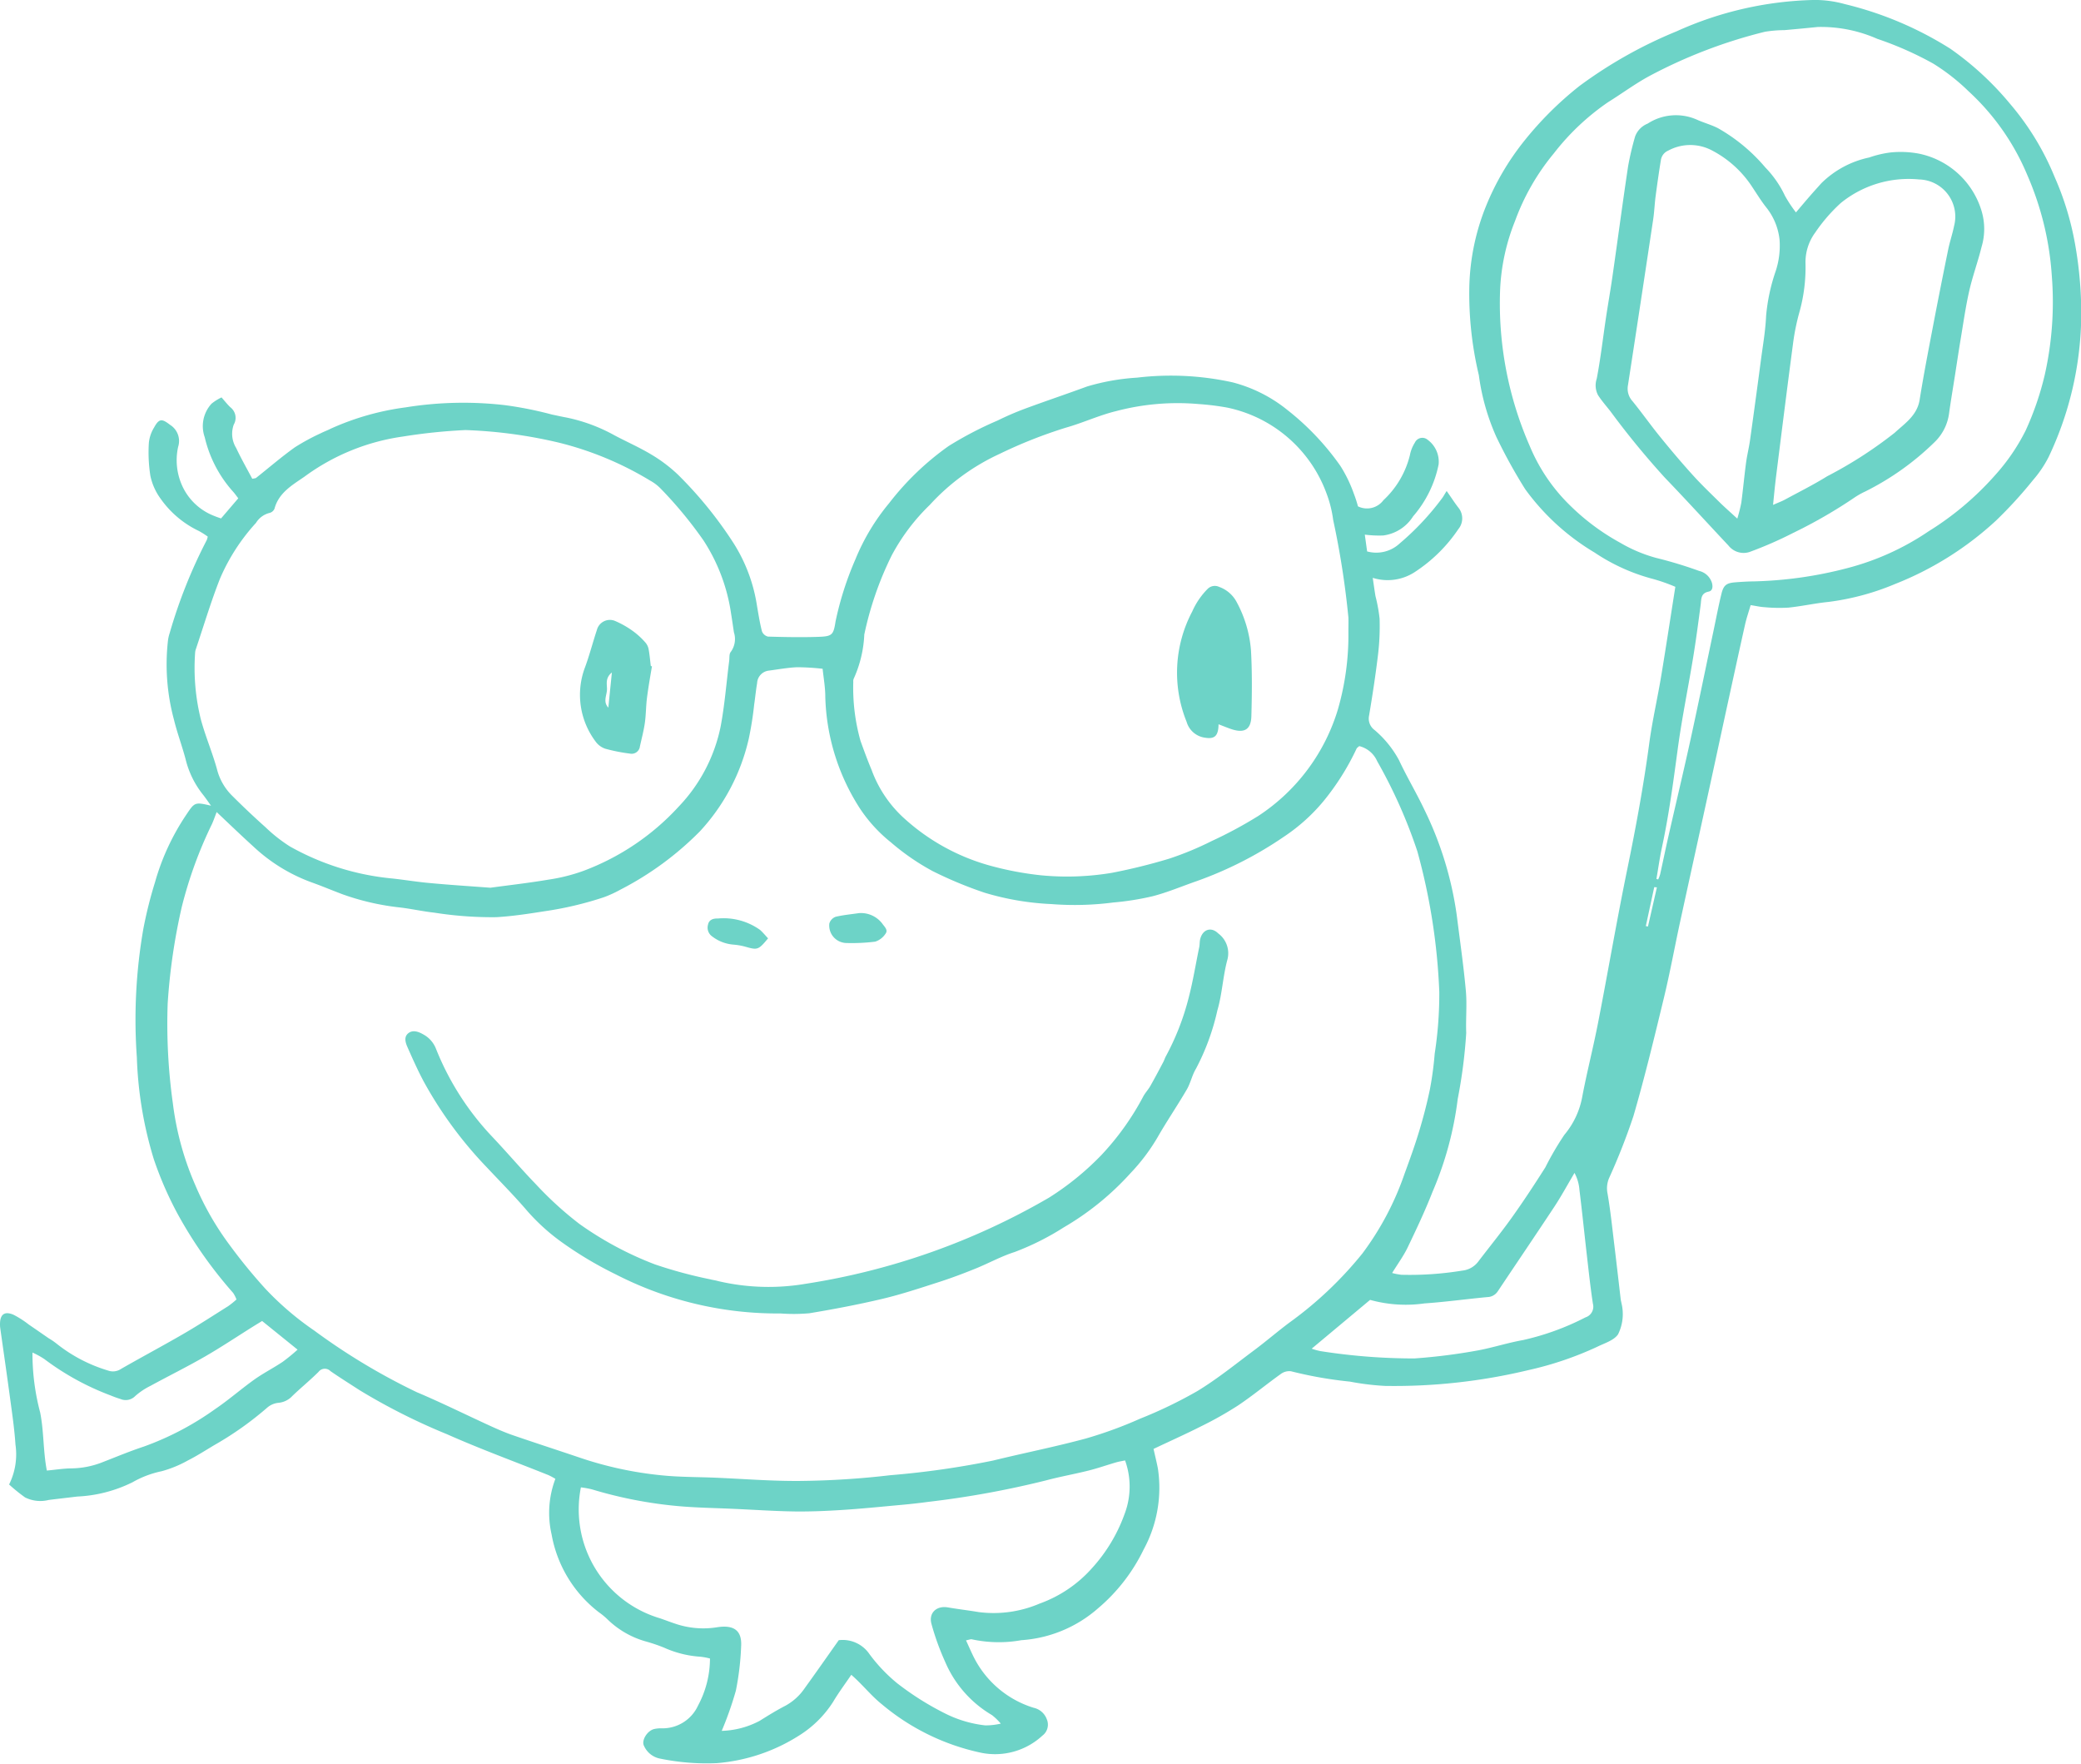 <svg xmlns="http://www.w3.org/2000/svg" width="118" height="100.001" viewBox="0 0 118 100.001">
  <g id="グループ_2481" data-name="グループ 2481" transform="translate(-149.711 -257.687)">
    <path id="パス_3480" data-name="パス 3480" d="M215.121,339.839c.086.385.174.741.245,1.1a7.319,7.319,0,0,1-.809,4.608,10.146,10.146,0,0,1-2.591,3.337,7.325,7.325,0,0,1-4.344,1.8,7.207,7.207,0,0,1-2.792-.047c-.071-.023-.166.024-.343.056.157.341.289.649.438.948a5.671,5.671,0,0,0,3.393,2.874,1.025,1.025,0,0,1,.749.649.777.777,0,0,1-.249.932,3.951,3.951,0,0,1-3.481.969,12.894,12.894,0,0,1-5.619-2.745c-.615-.491-1.086-1.108-1.736-1.674-.357.528-.72,1.011-1.027,1.529a6.148,6.148,0,0,1-1.927,1.911,10.209,10.209,0,0,1-4.669,1.569,13.129,13.129,0,0,1-3.248-.263,1.255,1.255,0,0,1-.882-.715c-.163-.3.177-.857.571-.955a1.787,1.787,0,0,1,.456-.041,2.21,2.21,0,0,0,2.038-1.294,5.648,5.648,0,0,0,.675-2.665,3.959,3.959,0,0,0-.53-.1,5.919,5.919,0,0,1-2.077-.517,9.8,9.8,0,0,0-.991-.339,5.083,5.083,0,0,1-2.237-1.287,3.991,3.991,0,0,0-.456-.372,7.136,7.136,0,0,1-2.689-4.418,5.45,5.45,0,0,1,.214-3.153,3.778,3.778,0,0,0-.391-.211c-1.923-.771-3.872-1.482-5.763-2.322a35.013,35.013,0,0,1-4.958-2.5c-.548-.356-1.1-.7-1.64-1.074a.447.447,0,0,0-.678.042c-.475.473-1,.9-1.482,1.363a1.22,1.22,0,0,1-.794.391,1.15,1.15,0,0,0-.63.27,18.565,18.565,0,0,1-2.978,2.113c-.507.3-1,.62-1.522.884a6.538,6.538,0,0,1-1.5.614,5.6,5.6,0,0,0-1.641.623,7.847,7.847,0,0,1-3.139.811c-.538.066-1.076.125-1.614.193a1.945,1.945,0,0,1-1.337-.142,9.66,9.66,0,0,1-.909-.735,3.836,3.836,0,0,0,.361-2.263c-.057-.866-.183-1.727-.3-2.588-.179-1.336-.374-2.669-.561-4a1.635,1.635,0,0,1-.016-.261c.009-.536.257-.726.76-.515a5.387,5.387,0,0,1,.876.561c.376.255.748.516,1.122.773a3.915,3.915,0,0,1,.43.291,8.653,8.653,0,0,0,2.929,1.538.818.818,0,0,0,.744-.088c1.173-.672,2.366-1.307,3.535-1.985.864-.5,1.7-1.046,2.548-1.578a5.187,5.187,0,0,0,.465-.375,1.731,1.731,0,0,0-.189-.372,24.66,24.66,0,0,1-3.177-4.533,20.167,20.167,0,0,1-1.322-3.051,22.071,22.071,0,0,1-.961-5.773,29.963,29.963,0,0,1,.367-7.279,24.074,24.074,0,0,1,.664-2.653,13.3,13.3,0,0,1,1.775-3.828c.475-.71.483-.721,1.4-.508-.187-.258-.324-.463-.478-.654a5.163,5.163,0,0,1-.963-1.979c-.2-.757-.479-1.493-.663-2.253a12.01,12.01,0,0,1-.339-4.464,2.184,2.184,0,0,1,.1-.443,28.677,28.677,0,0,1,2.1-5.265,1.113,1.113,0,0,0,.056-.2,4.714,4.714,0,0,0-.5-.317,5.593,5.593,0,0,1-2.177-1.838,3.386,3.386,0,0,1-.576-1.295,8.562,8.562,0,0,1-.084-1.88,2.054,2.054,0,0,1,.295-.854c.283-.517.443-.513.906-.152a1.078,1.078,0,0,1,.46,1.24,3.512,3.512,0,0,0,.268,2.3,3.291,3.291,0,0,0,1.555,1.531,5.72,5.72,0,0,0,.609.235l.976-1.141c-.112-.144-.194-.266-.292-.373a7,7,0,0,1-1.611-3.092,1.88,1.88,0,0,1,.388-1.9,2.822,2.822,0,0,1,.566-.355c.2.231.337.4.493.553a.757.757,0,0,1,.2.988,1.532,1.532,0,0,0,.136,1.325c.281.6.614,1.181.914,1.748.133-.029.184-.026.215-.05.732-.58,1.442-1.193,2.2-1.735a12.342,12.342,0,0,1,1.49-.807c.174-.091.362-.153.534-.245a15.035,15.035,0,0,1,4.257-1.213,20.556,20.556,0,0,1,5.607-.128,20.782,20.782,0,0,1,2.684.534c.277.057.553.121.831.171a9.557,9.557,0,0,1,2.736,1.017c.692.366,1.414.682,2.083,1.086a8.436,8.436,0,0,1,1.506,1.14,22.9,22.9,0,0,1,3.157,3.894,9.208,9.208,0,0,1,1.316,3.518c.084.491.161.984.284,1.465a.491.491,0,0,0,.343.3c.956.028,1.914.047,2.869.014.769-.027.845-.111.961-.869a18.093,18.093,0,0,1,1.128-3.529,12.139,12.139,0,0,1,1.907-3.176,15.741,15.741,0,0,1,3.378-3.244,20.426,20.426,0,0,1,2.777-1.447,16.731,16.731,0,0,1,1.562-.674c1.167-.432,2.347-.827,3.515-1.257a12.53,12.53,0,0,1,2.831-.5,16.271,16.271,0,0,1,5.4.263,8.2,8.2,0,0,1,3.132,1.577,14.923,14.923,0,0,1,3,3.17,7.721,7.721,0,0,1,.759,1.567,6.9,6.9,0,0,1,.234.72,1.16,1.16,0,0,0,1.443-.347,5.169,5.169,0,0,0,1.5-2.546,2.06,2.06,0,0,1,.285-.721.465.465,0,0,1,.726-.158,1.542,1.542,0,0,1,.62,1.394,6.421,6.421,0,0,1-1.445,2.943,2.365,2.365,0,0,1-1.695,1.087,6.331,6.331,0,0,1-1.046-.048c.046.328.088.637.132.952a1.947,1.947,0,0,0,1.846-.452,15.243,15.243,0,0,0,2.395-2.552c.079-.1.141-.222.268-.422.283.4.464.688.672.952a.959.959,0,0,1-.009,1.211,8.706,8.706,0,0,1-2.449,2.419,2.812,2.812,0,0,1-2.405.342c.056.377.1.708.155,1.035a9.1,9.1,0,0,1,.234,1.277,13.654,13.654,0,0,1-.085,2.01c-.139,1.166-.316,2.327-.511,3.485a.806.806,0,0,0,.315.825,5.935,5.935,0,0,1,1.379,1.7c.45.963,1,1.876,1.454,2.838a19.811,19.811,0,0,1,1.823,5.957c.178,1.424.385,2.845.515,4.272.073.8-.009,1.606.022,2.407a28.943,28.943,0,0,1-.482,3.74,19.269,19.269,0,0,1-1.428,5.265c-.419,1.072-.912,2.115-1.41,3.153-.232.482-.555.92-.881,1.451a3.656,3.656,0,0,0,.52.1,18.322,18.322,0,0,0,3.456-.236,1.3,1.3,0,0,0,.892-.492c.644-.846,1.318-1.671,1.934-2.536.657-.921,1.278-1.868,1.884-2.823a16.825,16.825,0,0,1,1.081-1.85,4.64,4.64,0,0,0,1.02-2.193c.269-1.408.628-2.8.9-4.207.56-2.878,1.053-5.769,1.643-8.641.486-2.366.926-4.736,1.246-7.13.173-1.291.469-2.564.683-3.85.274-1.649.522-3.3.8-5.048a10,10,0,0,0-1.256-.443,10.91,10.91,0,0,1-3.323-1.5,13.2,13.2,0,0,1-3.934-3.591,29.749,29.749,0,0,1-1.636-2.964,12.6,12.6,0,0,1-.993-3.5,19.95,19.95,0,0,1-.541-4.987,12.99,12.99,0,0,1,.961-4.635,14.8,14.8,0,0,1,2.143-3.649,19.35,19.35,0,0,1,3.138-3.125,25.436,25.436,0,0,1,5.507-3.1,19.96,19.96,0,0,1,7.8-1.78,6.333,6.333,0,0,1,1.741.234,19.94,19.94,0,0,1,5.992,2.535,17.2,17.2,0,0,1,3.375,3.113,15.266,15.266,0,0,1,2.529,4.145,16.511,16.511,0,0,1,1.171,3.862,22.365,22.365,0,0,1,.34,4.157,19.025,19.025,0,0,1-1.853,7.878,6.43,6.43,0,0,1-.874,1.292,24.578,24.578,0,0,1-2.112,2.311,18.353,18.353,0,0,1-5.728,3.592,14.381,14.381,0,0,1-3.77,1.012c-.758.075-1.505.246-2.263.322a8.963,8.963,0,0,1-1.368-.025c-.236-.013-.47-.069-.776-.116-.11.378-.23.72-.31,1.071-.347,1.547-.684,3.1-1.021,4.646-.342,1.57-.678,3.143-1.021,4.713-.547,2.507-1.1,5.012-1.646,7.52-.313,1.443-.577,2.9-.924,4.331-.541,2.238-1.081,4.479-1.724,6.688a35.793,35.793,0,0,1-1.382,3.519,1.473,1.473,0,0,0-.087.872c.173,1.006.275,2.024.4,3.038.12.992.233,1.985.349,2.977.008.065.03.128.038.192a2.587,2.587,0,0,1-.191,1.779c-.238.349-.781.505-1.2.714a19.037,19.037,0,0,1-3.893,1.316,32.6,32.6,0,0,1-8.111.894,14.644,14.644,0,0,1-2-.244,22.868,22.868,0,0,1-3.34-.587.807.807,0,0,0-.589.162c-.814.582-1.587,1.224-2.418,1.78a20.474,20.474,0,0,1-2.095,1.181C216.941,339,216.065,339.391,215.121,339.839Zm11.663-39.848c-.06.056-.126.091-.151.144a14.193,14.193,0,0,1-1.87,2.971,10.349,10.349,0,0,1-2.217,2,21.47,21.47,0,0,1-4.99,2.544c-.822.286-1.629.628-2.468.848a15.576,15.576,0,0,1-2.248.359,16.972,16.972,0,0,1-3.516.09,15.483,15.483,0,0,1-3.788-.646,22.878,22.878,0,0,1-2.948-1.227,13.224,13.224,0,0,1-2.36-1.628,8.367,8.367,0,0,1-1.754-1.916,12.239,12.239,0,0,1-1.966-6.345c0-.533-.1-1.066-.151-1.579a13.676,13.676,0,0,0-1.448-.088c-.54.024-1.077.124-1.615.194a.748.748,0,0,0-.652.709c-.07.406-.108.818-.168,1.226a18.829,18.829,0,0,1-.307,1.932,11.452,11.452,0,0,1-2.77,5.245,17.7,17.7,0,0,1-4.51,3.307,6.567,6.567,0,0,1-.939.43,19.5,19.5,0,0,1-3.369.794c-.9.142-1.812.282-2.724.335a20.989,20.989,0,0,1-3.51-.255c-.646-.071-1.284-.214-1.93-.293a14.139,14.139,0,0,1-3.286-.752c-.592-.223-1.175-.47-1.772-.682a9.643,9.643,0,0,1-3.261-2.008c-.706-.641-1.392-1.3-2.1-1.97-.09.234-.166.453-.259.665a23.981,23.981,0,0,0-1.718,4.711,34.136,34.136,0,0,0-.8,5.48,32.532,32.532,0,0,0,.295,5.668,16.648,16.648,0,0,0,1.274,4.636,16.344,16.344,0,0,0,1.944,3.388,30.5,30.5,0,0,0,2.018,2.47,16.8,16.8,0,0,0,2.775,2.377,36.048,36.048,0,0,0,5.813,3.495c1.422.6,2.808,1.291,4.215,1.933.414.189.835.371,1.265.518,1.257.432,2.523.842,3.783,1.268a20.753,20.753,0,0,0,4.657,1c1,.1,2,.089,3.007.131,1.61.067,3.221.2,4.83.184a47.511,47.511,0,0,0,5.094-.324,49.072,49.072,0,0,0,5.828-.83c1.756-.431,3.533-.781,5.277-1.254a23.747,23.747,0,0,0,3.071-1.124,25.4,25.4,0,0,0,3.237-1.561c1.133-.687,2.172-1.532,3.237-2.326.681-.508,1.324-1.066,2.006-1.573a21.362,21.362,0,0,0,4.115-3.9,16.465,16.465,0,0,0,2.4-4.542c.293-.794.58-1.593.824-2.4.237-.786.446-1.584.611-2.388a18.9,18.9,0,0,0,.268-2,22.219,22.219,0,0,0,.261-3.5,35.017,35.017,0,0,0-1.243-7.972,28.492,28.492,0,0,0-2.28-5.116A1.5,1.5,0,0,0,226.784,299.99Zm-49.263,8.029c1.064-.145,2.189-.272,3.3-.46a10.1,10.1,0,0,0,1.963-.492,13.943,13.943,0,0,0,5.423-3.66,9.232,9.232,0,0,0,2.363-4.51c.235-1.235.33-2.5.489-3.745.022-.17-.008-.388.087-.5a1.237,1.237,0,0,0,.181-1.114c-.053-.344-.1-.689-.157-1.032a10.308,10.308,0,0,0-1.57-4.181,23.473,23.473,0,0,0-2.405-2.914,2.534,2.534,0,0,0-.621-.477,18.569,18.569,0,0,0-5.171-2.15,26.858,26.858,0,0,0-5.3-.714,31.763,31.763,0,0,0-3.563.37,12.3,12.3,0,0,0-5.571,2.277c-.667.462-1.45.9-1.692,1.808a.411.411,0,0,1-.28.243,1.255,1.255,0,0,0-.771.566,11.212,11.212,0,0,0-2.042,3.164c-.517,1.313-.921,2.671-1.372,4.009a.727.727,0,0,0-.037.191,12.123,12.123,0,0,0,.318,3.751c.256.963.656,1.887.921,2.848a3.211,3.211,0,0,0,.816,1.461q.945.947,1.944,1.839a8.709,8.709,0,0,0,1.38,1.084,14.626,14.626,0,0,0,5.827,1.817c.692.076,1.381.191,2.074.253C175.189,307.859,176.319,307.931,177.521,308.02Zm48.649-14.541c0-.261.01-.523,0-.784a48.686,48.686,0,0,0-.864-5.531,6.708,6.708,0,0,0-.381-1.512,7.658,7.658,0,0,0-5.634-4.856,14.615,14.615,0,0,0-1.618-.2,13.649,13.649,0,0,0-4.671.4c-.968.235-1.887.667-2.848.938a26.752,26.752,0,0,0-3.763,1.488,12.336,12.336,0,0,0-3.965,2.9,11.49,11.49,0,0,0-2.152,2.856,18.858,18.858,0,0,0-1.555,4.489,6.731,6.731,0,0,1-.592,2.485.354.354,0,0,0-.032.192,11.124,11.124,0,0,0,.41,3.351c.2.551.4,1.1.628,1.643a6.888,6.888,0,0,0,1.74,2.648,11.965,11.965,0,0,0,5.146,2.827,17.961,17.961,0,0,0,2.7.5,15.391,15.391,0,0,0,4.043-.138,32.556,32.556,0,0,0,3.238-.8,17.7,17.7,0,0,0,2.415-1,24.136,24.136,0,0,0,2.641-1.422,11.016,11.016,0,0,0,4.516-6.034A15.185,15.185,0,0,0,226.17,293.478Zm17.466,14.046.1.024a2.055,2.055,0,0,0,.111-.29c.164-.738.315-1.477.483-2.214.414-1.822.849-3.639,1.248-5.463.451-2.061.873-4.127,1.308-6.191.143-.68.272-1.364.438-2.038.119-.487.284-.609.774-.648.369-.03.74-.051,1.111-.055a23,23,0,0,0,5.236-.747,14.86,14.86,0,0,0,4.628-2.094,16.934,16.934,0,0,0,3.78-3.194,11.346,11.346,0,0,0,1.724-2.528,16.792,16.792,0,0,0,1.077-3.139,18.815,18.815,0,0,0,.4-5.646,17.044,17.044,0,0,0-1.384-5.679,13.519,13.519,0,0,0-3.343-4.769,11.564,11.564,0,0,0-2-1.564,19.012,19.012,0,0,0-3.166-1.4,7.9,7.9,0,0,0-3.377-.673q-.945.095-1.891.179a6.93,6.93,0,0,0-1.105.092,28.353,28.353,0,0,0-6.58,2.525c-.8.437-1.537.985-2.313,1.467a13.6,13.6,0,0,0-3.077,2.905,12.917,12.917,0,0,0-2.2,3.835,11.8,11.8,0,0,0-.847,3.935,20.15,20.15,0,0,0,1.687,8.832,10.112,10.112,0,0,0,2.3,3.377,12.784,12.784,0,0,0,2.822,2.095,8.381,8.381,0,0,0,2.038.86,23.78,23.78,0,0,1,2.437.738,1,1,0,0,1,.731.685c.057.215.036.445-.186.488-.458.091-.413.423-.455.745-.131.991-.261,1.983-.423,2.97-.284,1.737-.642,3.464-.877,5.207-.253,1.874-.5,3.746-.9,5.6C243.821,306.336,243.738,306.932,243.636,307.524Zm-53,48.3a4.888,4.888,0,0,0,2.142-.564c.479-.3.962-.6,1.465-.859a3.147,3.147,0,0,0,1.1-1c.651-.9,1.283-1.806,1.928-2.718a1.833,1.833,0,0,1,1.738.784,9.173,9.173,0,0,0,1.566,1.65,16.236,16.236,0,0,0,2.815,1.764,6.71,6.71,0,0,0,2.186.632,3.781,3.781,0,0,0,.883-.1,3.376,3.376,0,0,0-.5-.483A6.418,6.418,0,0,1,203.3,351.9a14.4,14.4,0,0,1-.772-2.14c-.171-.626.292-1.043.924-.936.58.1,1.164.167,1.744.265a6.619,6.619,0,0,0,3.461-.479,7.246,7.246,0,0,0,2.988-2.026,9.146,9.146,0,0,0,1.832-3.05,4.37,4.37,0,0,0,.029-3.043c-.186.04-.352.065-.512.112-.518.151-1.028.331-1.551.462-.8.2-1.621.346-2.42.559a52.781,52.781,0,0,1-6.686,1.218q-.744.1-1.492.168c-1.106.1-2.212.214-3.321.286-.912.059-1.828.1-2.742.089-1.174-.017-2.346-.1-3.519-.15-1.046-.048-2.094-.061-3.135-.157a24.423,24.423,0,0,1-4.861-.949,5.519,5.519,0,0,0-.617-.11,6.436,6.436,0,0,0,4.49,7.425c.289.1.574.21.864.306a4.921,4.921,0,0,0,2.374.2c1-.154,1.408.23,1.358,1.082a15.623,15.623,0,0,1-.3,2.518A19.543,19.543,0,0,1,190.635,355.826Zm33.452-21.67a3.426,3.426,0,0,0,.5.139,34.217,34.217,0,0,0,5.329.415,32.955,32.955,0,0,0,3.619-.459c.852-.161,1.684-.433,2.539-.583a14.72,14.72,0,0,0,3.539-1.287.636.636,0,0,0,.421-.77c-.138-.9-.235-1.808-.339-2.715-.144-1.25-.271-2.5-.426-3.749a2.4,2.4,0,0,0-.279-.956c-.408.689-.748,1.318-1.14,1.913-1.057,1.6-2.138,3.193-3.205,4.791a.723.723,0,0,1-.591.336c-1.191.111-2.378.277-3.571.359a7.548,7.548,0,0,1-3.084-.2Zm-59.514-1.569c-.2.122-.382.233-.564.347-.9.565-1.791,1.159-2.715,1.69-1,.575-2.037,1.086-3.049,1.639a3.942,3.942,0,0,0-.866.578.752.752,0,0,1-.834.17,5.875,5.875,0,0,1-.555-.2,14.986,14.986,0,0,1-3.765-2.065,4.536,4.536,0,0,0-.674-.37,13.015,13.015,0,0,0,.437,3.4c.215,1.074.165,2.187.378,3.291.525-.049.957-.12,1.389-.123a4.952,4.952,0,0,0,1.782-.356c.773-.3,1.54-.621,2.326-.88a16.569,16.569,0,0,0,4.036-2.119c.776-.523,1.481-1.147,2.244-1.69.512-.363,1.078-.649,1.6-1a10.554,10.554,0,0,0,.841-.688ZM243.663,308l-.151-.014-.477,2.209.121.024Z" transform="translate(0 0)" fill="#6dd3c7"/>
    <path id="パス_3481" data-name="パス 3481" d="M233.917,424.544a20.086,20.086,0,0,1-9.355-2.222,21.385,21.385,0,0,1-2.969-1.761,11.553,11.553,0,0,1-2.025-1.815c-.734-.859-1.533-1.663-2.307-2.488a22.931,22.931,0,0,1-3.582-4.875c-.335-.63-.626-1.284-.915-1.937-.113-.257-.216-.578.044-.789s.588-.089.857.067a1.575,1.575,0,0,1,.71.8,15.665,15.665,0,0,0,3.124,4.925c.869.914,1.685,1.878,2.561,2.785a19.832,19.832,0,0,0,2.446,2.228,19.08,19.08,0,0,0,4.29,2.3,25.556,25.556,0,0,0,3.143.848c.148.039.3.057.447.1a12.534,12.534,0,0,0,4.928.156,39.4,39.4,0,0,0,13.816-4.882,15.863,15.863,0,0,0,2.978-2.419,15.2,15.2,0,0,0,2.378-3.327c.112-.209.284-.386.4-.593.257-.452.5-.913.742-1.371.051-.1.079-.2.132-.3a14.383,14.383,0,0,0,1.3-3.332c.247-.945.4-1.914.6-2.872.03-.149.017-.308.054-.454.14-.554.624-.713,1.022-.32a1.4,1.4,0,0,1,.519,1.491c-.256.94-.293,1.942-.568,2.874a13.229,13.229,0,0,1-1.21,3.3c-.224.365-.307.815-.524,1.186-.536.919-1.138,1.8-1.665,2.723a11.006,11.006,0,0,1-1.523,2.016,15.822,15.822,0,0,1-3.786,3.076,15,15,0,0,1-2.793,1.4c-.762.243-1.474.64-2.22.941-.683.276-1.374.537-2.075.762-1.056.339-2.112.692-3.19.948-1.371.325-2.759.588-4.149.819A10.051,10.051,0,0,1,233.917,424.544Z" transform="translate(-39.947 -92.385)" fill="#6dd3c7"/>
    <path id="パス_3482" data-name="パス 3482" d="M280.343,400.179a1.521,1.521,0,0,1,1.328.6c.123.178.338.355.18.566a1.091,1.091,0,0,1-.588.451,10.584,10.584,0,0,1-1.671.076.994.994,0,0,1-.929-1.1.584.584,0,0,1,.356-.384C279.451,400.284,279.9,400.245,280.343,400.179Z" transform="translate(-81.927 -90.719)" fill="#6dd3c7"/>
    <path id="パス_3483" data-name="パス 3483" d="M263.188,402.145c-.546.66-.6.67-1.274.478a3.669,3.669,0,0,0-.7-.123,2.261,2.261,0,0,1-1.182-.454.611.611,0,0,1-.248-.68c.055-.282.3-.355.555-.345a3.55,3.55,0,0,1,2.395.646C262.891,401.806,263.025,401.972,263.188,402.145Z" transform="translate(-69.925 -91.255)" fill="#6dd3c7"/>
    <path id="パス_3484" data-name="パス 3484" d="M243.98,357.048c-.1.595-.205,1.188-.281,1.784-.06.471-.055.951-.121,1.421-.064.449-.182.891-.28,1.335a.474.474,0,0,1-.571.41,9.942,9.942,0,0,1-1.389-.275,1.122,1.122,0,0,1-.562-.42,4.406,4.406,0,0,1-.586-4.212c.254-.689.434-1.4.667-2.1a.763.763,0,0,1,1-.527,5.237,5.237,0,0,1,1.069.606,4.23,4.23,0,0,1,.668.614.805.805,0,0,1,.194.381c.061.32.087.646.127.969Zm-2.272.351c-.427.347-.245.722-.283,1.041s-.207.645.082.952C241.57,358.759,241.634,358.128,241.708,357.4Z" transform="translate(-57.301 -61.583)" fill="#6dd3c7"/>
    <path id="パス_3485" data-name="パス 3485" d="M335.123,356.967c-.009.67-.227.853-.784.758a1.258,1.258,0,0,1-1.028-.9,7.423,7.423,0,0,1,.318-6.249,4.259,4.259,0,0,1,.874-1.284.575.575,0,0,1,.654-.115,1.812,1.812,0,0,1,1,.873,6.863,6.863,0,0,1,.806,2.74c.068,1.235.055,2.478.021,3.716-.02.765-.4.979-1.131.737C335.63,357.168,335.41,357.076,335.123,356.967Z" transform="translate(-116.316 -58.214)" fill="#6dd3c7"/>
    <path id="パス_3486" data-name="パス 3486" d="M409.038,281.149c.315-.371.55-.651.79-.926.213-.245.432-.485.648-.727a5.464,5.464,0,0,1,2.717-1.461,5.866,5.866,0,0,1,1.2-.284,5.615,5.615,0,0,1,1.609.065,4.687,4.687,0,0,1,3.54,3.183,3.557,3.557,0,0,1,.019,2.113c-.207.839-.509,1.656-.7,2.5-.2.887-.328,1.791-.478,2.689-.119.708-.223,1.418-.334,2.127s-.232,1.416-.33,2.126a2.765,2.765,0,0,1-.8,1.6,15.446,15.446,0,0,1-3.962,2.824,4.37,4.37,0,0,0-.569.318,27.694,27.694,0,0,1-3.493,2.018,22.189,22.189,0,0,1-2.5,1.093,1.092,1.092,0,0,1-1.184-.369c-1.2-1.275-2.382-2.575-3.6-3.841a47.139,47.139,0,0,1-3.087-3.762c-.238-.306-.5-.6-.708-.923a1.19,1.19,0,0,1-.075-.931c.22-1.146.352-2.308.525-3.464.116-.773.253-1.542.364-2.315.3-2.087.577-4.177.889-6.262a16.03,16.03,0,0,1,.4-1.7,1.252,1.252,0,0,1,.71-.725,2.939,2.939,0,0,1,2.788-.226c.393.178.818.29,1.2.485a9.909,9.909,0,0,1,2.689,2.232,5.873,5.873,0,0,1,1.108,1.6A7.52,7.52,0,0,0,409.038,281.149Zm-3.326,17.362a9.044,9.044,0,0,0,.227-.9c.1-.751.168-1.506.268-2.258.057-.43.165-.854.226-1.284q.321-2.293.624-4.588c.109-.819.253-1.638.288-2.461a10.651,10.651,0,0,1,.542-2.537,4.594,4.594,0,0,0,.221-1.787,3.534,3.534,0,0,0-.724-1.792c-.311-.387-.57-.815-.847-1.229a6.057,6.057,0,0,0-2.3-2.06,2.625,2.625,0,0,0-2.443.031.693.693,0,0,0-.416.544c-.112.684-.209,1.37-.3,2.057-.056.431-.071.867-.136,1.3q-.706,4.706-1.431,9.409a1.047,1.047,0,0,0,.257.894c.535.658,1.024,1.353,1.559,2.011.6.741,1.218,1.471,1.858,2.179.494.547,1.029,1.056,1.554,1.574C405.013,297.881,405.3,298.133,405.712,298.511Zm2.028-.778c.323-.143.506-.208.674-.3.8-.434,1.619-.842,2.392-1.322a23.92,23.92,0,0,0,3.828-2.466c.58-.535,1.275-.978,1.418-1.875.219-1.372.484-2.736.744-4.1q.422-2.21.874-4.414c.091-.447.242-.882.332-1.329a2.106,2.106,0,0,0-1.98-2.646,6.094,6.094,0,0,0-4.449,1.342,9.406,9.406,0,0,0-1.442,1.668,2.838,2.838,0,0,0-.552,1.756,9.385,9.385,0,0,1-.349,2.771,12.577,12.577,0,0,0-.357,1.764c-.334,2.519-.648,5.04-.965,7.56C407.848,296.632,407.8,297.124,407.74,297.733Z" transform="translate(-157.49 -11.419)" fill="#6dd3c7"/>
  </g>
</svg>

